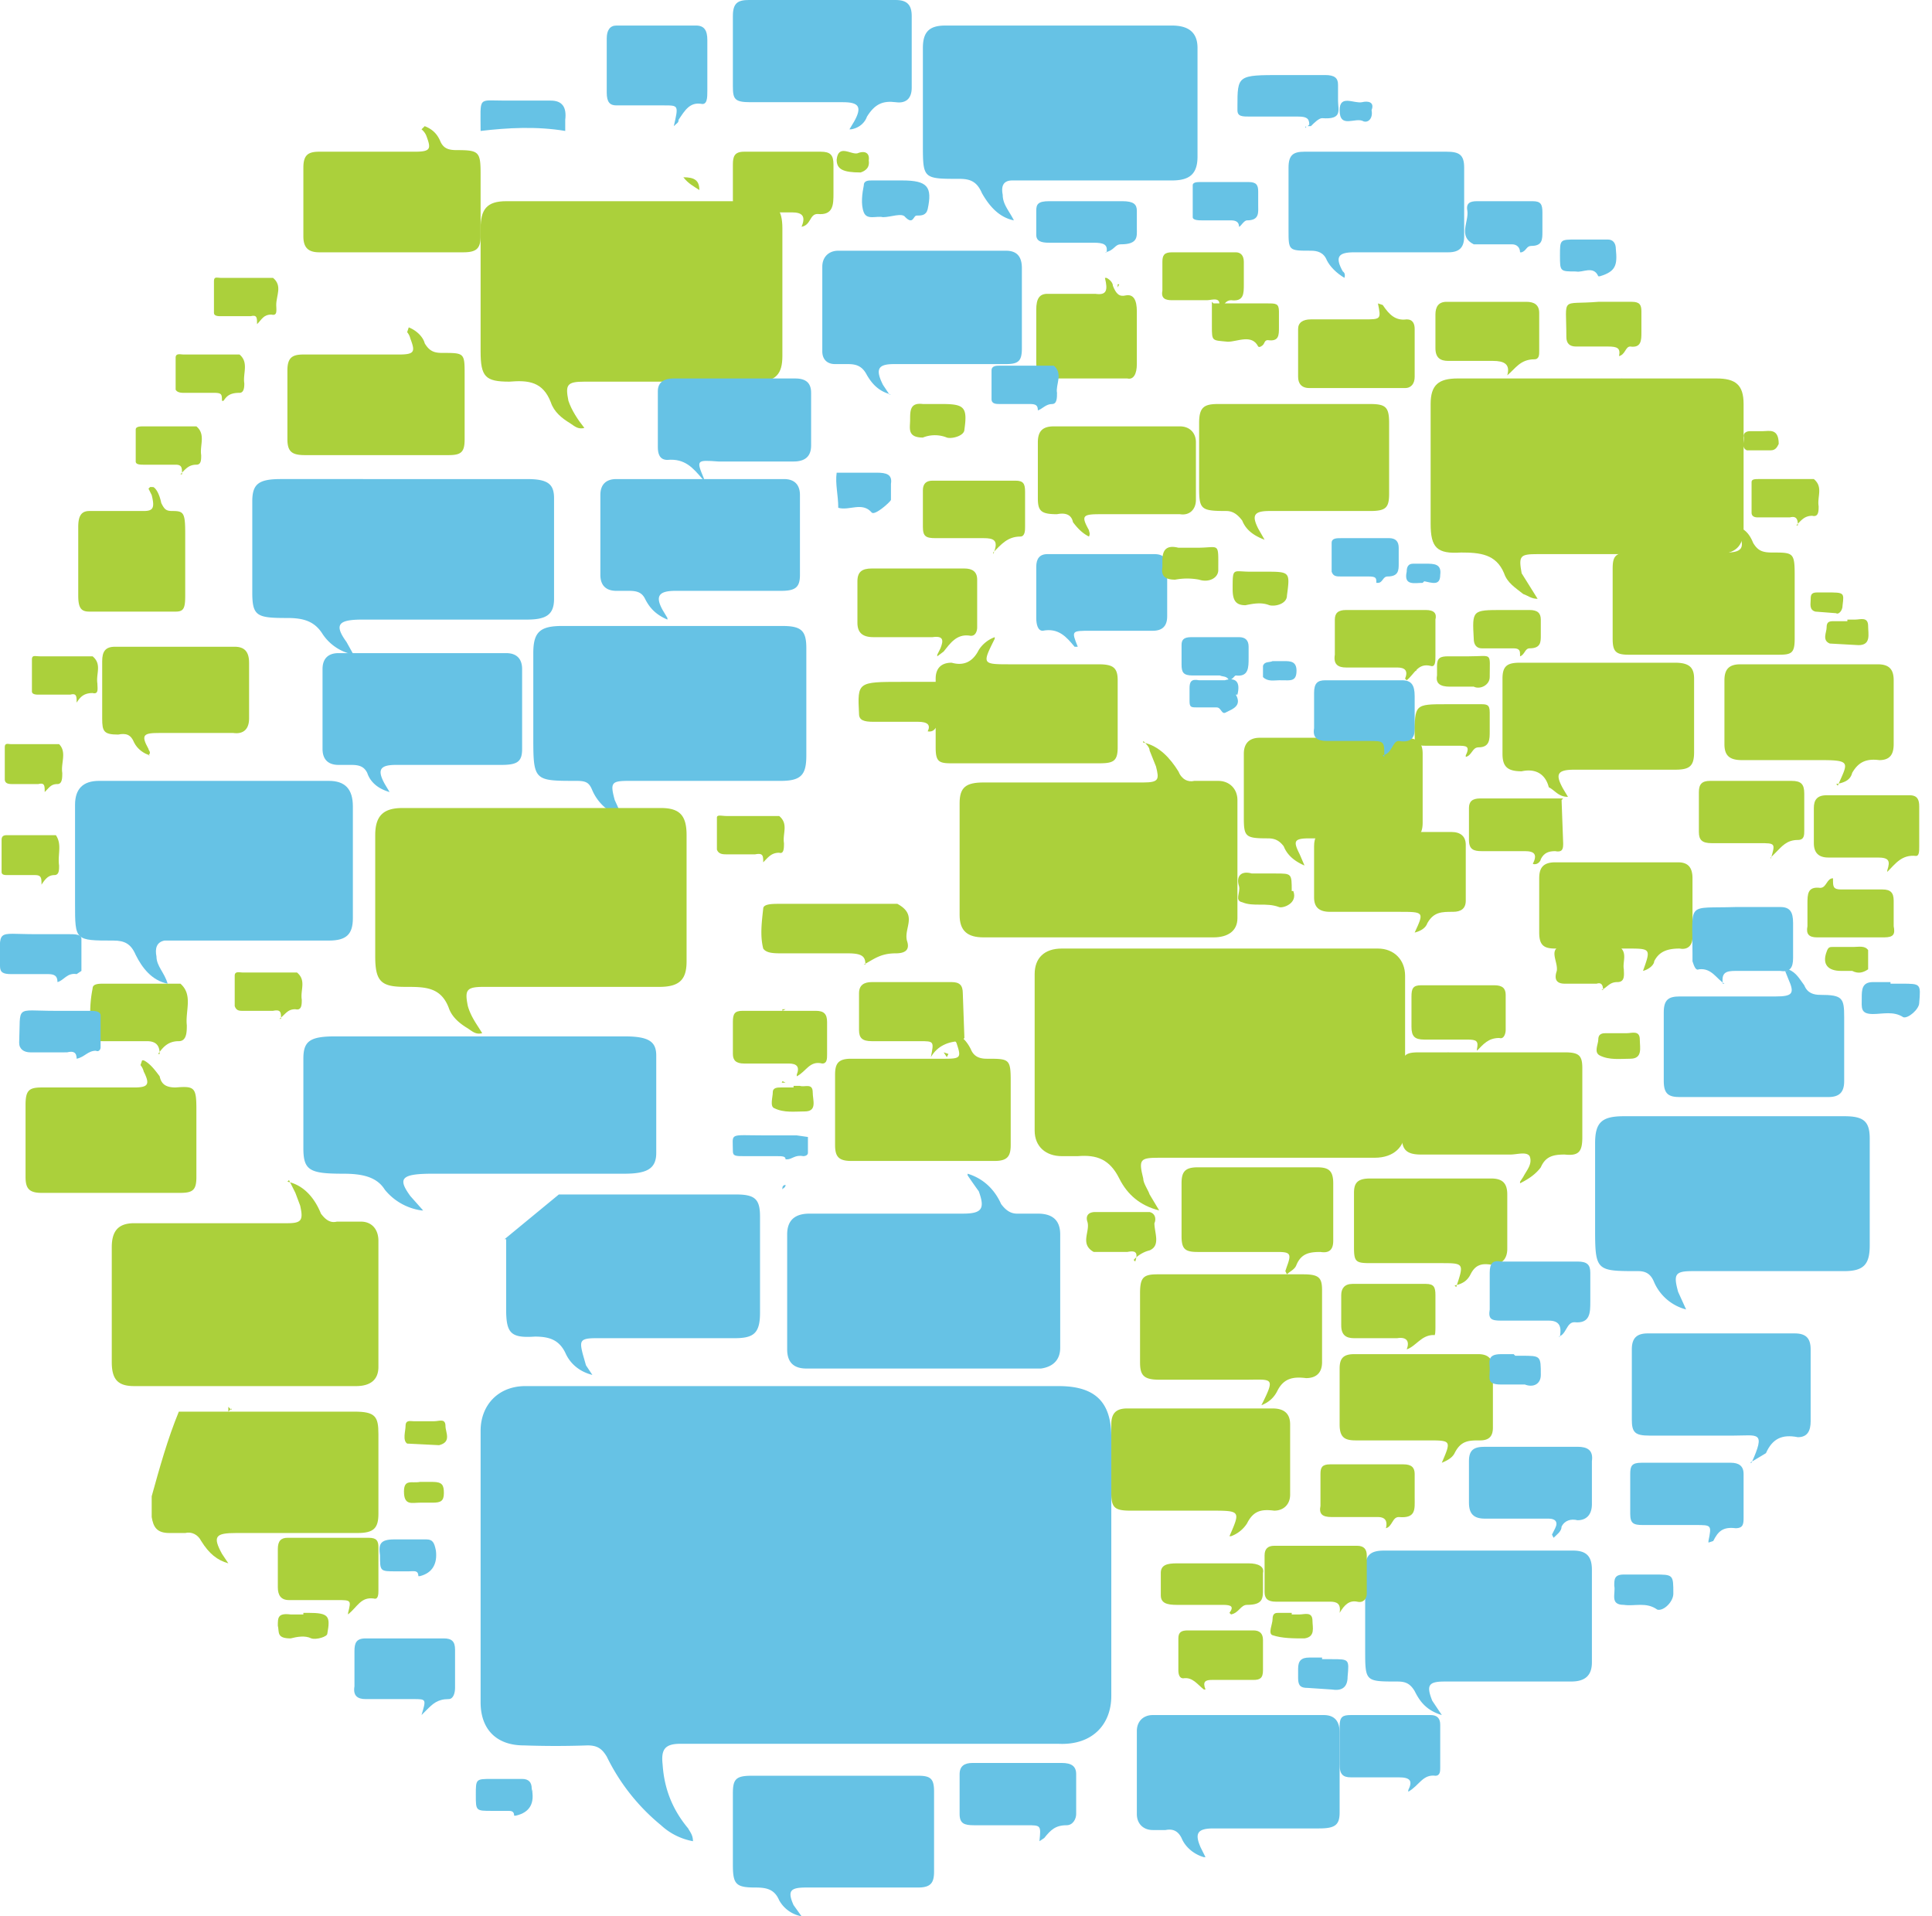 <svg xmlns="http://www.w3.org/2000/svg" viewBox="0 0 121 120"><g fill="none"><path fill="#ABD03B" d="M19 101h.3c1.3 0 1.4.2 1.2 1.3 0 .2-.7.4-1 .3-.4-.2-.9-.1-1.3 0-.9 0-.7-.4-.8-.8 0-.5 0-.8.8-.7h.8Z"/><path fill="#66C2E5" d="M43.4 115.3a4 4 0 0 1-2-1A12.8 12.8 0 0 1 38 110c-.3-.5-.6-.7-1.2-.7a57 57 0 0 1-4 0c-1.7 0-2.7-1-2.7-2.7v-17c0-1.6 1.1-2.8 2.8-2.8h33.4c2.3 0 3.3 1 3.3 3.2v16.2c0 1.8-1.2 3.1-3.3 3H42.6c-1 0-1.2.4-1.1 1.3.1 1.5.6 2.8 1.6 4 .1.2.3.4.3.8Z"/><path fill="#ABD03B" d="M72.6 75.8c-1.2-.3-2-1-2.5-2-.6-1.2-1.4-1.5-2.6-1.4h-1c-1 0-1.7-.6-1.7-1.6V61c0-1 .6-1.6 1.7-1.6h19.8c1 0 1.7.7 1.7 1.7v9.7c0 1-.7 1.7-1.9 1.7H72.6c-1.2 0-1.3.1-1 1.3 0 .3.3.7.4 1l.6 1Zm23.7-38.3c-.4 0-.6-.2-.9-.3-.5-.4-1-.7-1.2-1.3-.5-1.2-1.5-1.3-2.7-1.3-1.5.1-1.9-.3-1.9-1.8v-7.5c0-1.2.5-1.6 1.7-1.6h16.2c1.2 0 1.7.4 1.7 1.6v7.8c0 1.1-.5 1.6-1.7 1.6H96.3c-1.1 0-1.2.1-1 1.2l1 1.6Zm-24.7 9c1 .2 1.7 1 2.2 1.8.2.5.6.7 1 .6h1.5c.7 0 1.2.5 1.2 1.2v7.4c0 .8-.6 1.2-1.5 1.2H61.6c-1 0-1.5-.4-1.5-1.4v-7c0-1 .4-1.3 1.5-1.3h10c1 0 1-.2.8-1l-.4-1c0-.2-.2-.4-.4-.6Z"/><path fill="#66C2E5" d="M105.6 82a3 3 0 0 1-2-1.7c-.2-.5-.5-.7-1-.7-2.6 0-2.7 0-2.7-2.6v-5.4c0-1.3.4-1.7 1.8-1.7h13.8c1.2 0 1.6.3 1.6 1.4V78c0 1.2-.4 1.6-1.6 1.6H106c-1.1 0-1.2.2-.9 1.3l.5 1.1ZM63.5 13.8c-1-.2-1.6-1-2-1.7-.3-.7-.7-.9-1.4-.9-2.3 0-2.3 0-2.3-2.2V3c0-1 .4-1.4 1.4-1.4h14.2c1 0 1.6.4 1.6 1.4v6.8c0 1.1-.5 1.5-1.6 1.5h-10c-.6 0-.7.4-.6.9 0 .6.4 1 .7 1.6Zm-2.9 59.7c1 .3 1.7 1 2.1 1.9.3.4.6.6 1 .6H65c.9 0 1.4.4 1.4 1.3v7.1c0 .8-.5 1.2-1.2 1.3H50.5c-.8 0-1.2-.4-1.2-1.2v-7.2c0-.9.5-1.3 1.4-1.3h9.6c1.2 0 1.4-.3 1-1.4a33 33 0 0 1-.7-1Zm-29 4.1 3.4-2.8h11.1c1.2 0 1.5.3 1.5 1.4v6c0 1.3-.4 1.6-1.6 1.6h-8.7c-1 0-1 .2-.8 1l.2.7.4.6c-.8-.2-1.4-.7-1.7-1.4-.4-.8-1-1-1.9-1-1.5.1-1.8-.2-1.8-1.7v-4.4Zm58.7 29.8c-1-.3-1.4-.9-1.7-1.5-.3-.5-.6-.6-1.1-.6-2 0-2 0-2-2v-5c0-.9.3-1.2 1.2-1.2h11.8c.8 0 1.2.3 1.2 1.2v5.8c0 .8-.4 1.2-1.3 1.2h-7.9c-1 0-1.2.2-.8 1.2l.6.9Z"/><path fill="#ABD03B" d="M9.5 93.7c.5-1.8 1-3.6 1.7-5.3h11c1.3 0 1.5.3 1.5 1.4v5c0 .9-.3 1.2-1.3 1.2h-7.6c-1.3 0-1.5.2-.9 1.3l.4.6c-.7-.2-1.2-.6-1.7-1.4-.2-.4-.6-.6-1-.5h-1c-.8 0-1-.4-1.1-1v-1.3Z"/><path fill="#66C2E5" d="M55.8 24.7c-.8-.2-1.2-.7-1.5-1.2-.3-.6-.7-.7-1.2-.7h-.8c-.5 0-.8-.3-.8-.8v-5.3c0-.6.4-1 1-1H63c.8 0 1 .5 1 1.1v5c0 .8-.2 1-1 1h-7c-1 0-1.2.3-.7 1.3l.4.6Zm19.6 91.6c-.7-.2-1.2-.7-1.4-1.2-.2-.4-.5-.6-1-.5h-.8c-.6 0-1-.4-1-1v-5.2c0-.6.4-1 1-1h10.7c.7 0 1 .4 1 1.1v5c0 .8-.3 1-1.3 1H76c-1 0-1.2.3-.8 1.2l.3.6ZM50.2 120a2 2 0 0 1-1.4-1c-.3-.7-.8-.8-1.5-.8-1.2 0-1.4-.2-1.4-1.4v-4.5c0-.9.2-1.1 1.2-1.1h10.4c.8 0 1 .2 1 1v5c0 .7-.2 1-1 1h-7c-1 0-1.2.2-.8 1.1l.5.7Z"/><path fill="#ABD03B" d="M97 49.3c-.2-.8-.8-1.2-1.7-1-.9 0-1.2-.3-1.2-1.1v-4.7c0-.8.3-1 1.1-1h9.7c.9 0 1.2.3 1.2 1v4.6c0 .9-.3 1.1-1.2 1.1h-6.3c-1.1 0-1.2.3-.7 1.2l.3.5c-.6 0-.8-.4-1.2-.6ZM79.2 33.8c-.8-.3-1.2-.7-1.4-1.2-.3-.4-.6-.6-1-.6-1.6 0-1.7-.1-1.7-1.5v-4c0-1 .3-1.2 1.2-1.2h9.5c1 0 1.2.2 1.2 1.2v4.4c0 .9-.2 1.1-1.2 1.1h-6.3c-1 0-1.1.3-.7 1.1l.4.7Zm16 40.2.2-.3c.2-.4.6-.8.4-1.3-.2-.3-.8-.1-1.2-.1H89c-.9 0-1.2-.3-1.2-1.1v-4.3c0-.9.3-1 1.1-1H98c.9 0 1.1.2 1.1 1v4.3c0 .9-.2 1.2-1.1 1.1-.7 0-1.2.1-1.5.8-.3.4-.7.7-1.3 1ZM79 88c.9-1.8.7-1.6-1-1.6h-5.4c-1 0-1.2-.3-1.2-1.1V81c0-1 .2-1.2 1.1-1.2h9.1c1 0 1.2.2 1.2 1v4.5c0 .7-.4 1-1 1-.8-.1-1.4 0-1.8.8-.2.4-.5.7-1 .9Zm29.8-55c.5.1.8.5 1 1 .3.5.6.6 1.2.6 1.3 0 1.4 0 1.4 1.4v4c0 .9-.2 1-1 1H102c-.8 0-1-.2-1-1v-4.4c0-.8.2-1 1.1-1h6c1 0 1.2-.3.8-1.2a1 1 0 0 0-.3-.4h.2ZM77 96.2c.7-1.6.7-1.6-1.2-1.6h-5c-1 0-1.2-.2-1.2-1.1v-4.3c0-.7.3-1 1-1h9.1c.7 0 1.1.3 1.1 1v4.4c0 .6-.4 1-1 1-.8-.1-1.3 0-1.7.8a2 2 0 0 1-1 .8Z"/><path fill="#66C2E5" d="M84.2 17.4c-.5-.3-.9-.7-1.1-1.1-.2-.5-.6-.6-1-.6-1.4 0-1.4 0-1.4-1.3v-3.9c0-.8.3-1 1-1h8.9c.8 0 1.1.2 1.1 1v4.3c0 .7-.3 1-1 1h-5.9c-1 0-1.2.3-.7 1.2 0 0 .2.1.1.4Z"/><path fill="#ABD03B" d="M59.8 64.7c.5.2.8.6 1 1 .2.5.6.6 1 .6 1.4 0 1.5 0 1.5 1.4v4c0 .7-.2 1-1 1h-9c-.8 0-1-.3-1-1v-4.4c0-.7.2-1 1-1h5.9c1 0 1-.1.7-1a1 1 0 0 0-.3-.3l.2-.3Z"/><path fill="#66C2E5" d="M112 60.7c.5.2.7.6 1 1 .2.5.6.6 1 .6 1.4 0 1.5.2 1.5 1.4v4c0 .7-.3 1-1 1h-9.3c-.7 0-1-.2-1-1v-4.3c0-.8.3-1 1-1h6c1.1 0 1.2-.2.8-1.1l-.2-.5h.1ZM53.2 8.1l.3-.5c.5-.9.3-1.2-.7-1.2H47c-1 0-1.1-.2-1.1-1V1c0-.8.3-1 1-1h9.2c.7 0 1 .3 1 1v4.5c0 .6-.3 1-1 .9-.8-.1-1.3.1-1.8.9-.1.3-.4.7-1 .8Zm56.5 83.5c.9-2 .4-1.7-1.1-1.7h-5.3c-.9 0-1.1-.2-1.1-1v-4.4c0-.7.3-1 1-1h9.2c.7 0 1 .3 1 1V89c0 .6-.2 1-.8 1-1-.2-1.6.1-2 1l-1 .6Z"/><path fill="#ABD03B" d="M62.3 40c-.8 1.6-.8 1.6 1 1.6h5.5c.9 0 1.2.2 1.2 1v4.2c0 .9-.3 1-1.2 1h-9.2c-.8 0-1-.1-1-1v-4.3c0-.6.3-1 1-1 .7.2 1.3 0 1.7-.8a2 2 0 0 1 1-.8Zm19.4 14.2c-.7-.3-1.1-.7-1.3-1.2-.3-.4-.6-.5-1-.5-1.4 0-1.5-.1-1.5-1.3v-4c0-.6.3-1 1-1h9c.9 0 1.2.3 1.2 1v4.3c0 .8-.3 1-1.1 1h-6c-1 0-1 .2-.6 1l.3.7Zm33.4-5c.6-1.4.9-1.6-1-1.6h-5c-.8 0-1.1-.3-1.1-1v-4c0-.7.3-1 1-1h8.6c.7 0 1 .3 1 1v4c0 .6-.2 1-.9 1-.8-.1-1.3.1-1.7.8-.1.4-.4.6-1 .7ZM68.2 33.6c-.4-.2-.7-.5-1-.9-.1-.5-.5-.6-1-.5-1 0-1.2-.2-1.2-1v-3.5c0-.7.3-1 1-1h7.9c.6 0 1 .4 1 1v3.6c0 .6-.4 1-1 .9h-5c-1.1 0-1.2.1-.7 1 0 .1.1.2 0 .4Zm12.3 46 .1-.3c.3-.8.2-.9-.6-.9h-5c-.8 0-1-.2-1-1v-3.3c0-.7.2-1 1-1h7.5c.7 0 1 .2 1 1v3.6c0 .5-.2.8-.8.7-.7 0-1.2.1-1.5.8-.1.3-.4.4-.6.6l-.1-.2Zm10.7 1c.5-1.5.5-1.5-1-1.5h-4.4c-.9 0-1-.1-1-1v-3.4c0-.6.2-.9 1-.9h7.6c.7 0 1 .3 1 1v3.4c0 .6-.3 1-1 1-.6-.1-1 0-1.3.6-.2.4-.5.6-1 .7Zm11.7-19.8c.5-1.4.5-1.4-1-1.4h-4.5c-.7 0-1-.2-1-1V55c0-.6.2-1 1-1h7.7c.6 0 .9.3.9 1v3.7c0 .5-.3.8-.8.7-.8 0-1.3.2-1.6.8 0 .2-.3.5-.7.6ZM90.3 91.6c.6-1.4.6-1.4-.9-1.4h-4.5c-.7 0-1-.2-1-1v-3.5c0-.6.2-.9.9-.9h7.8c.6 0 .9.3.9.9v3.7c0 .5-.2.8-.8.8-.7 0-1.2 0-1.6.8-.1.2-.3.4-.8.6Z"/><path fill="#ABD03B" d="M88.6 58.4c.6-1.3.6-1.3-1-1.3h-4.3c-.7 0-1-.3-1-.9V53c0-.6.2-.9.9-.9h7.7c.6 0 .9.3.9.8v3.5c0 .5-.3.7-.8.7-.7 0-1.2 0-1.6.7-.1.3-.4.5-.8.6Z"/><path fill="#66C2E5" d="M67.5 40.5h-.2c-.5-.6-1-1.2-2-1-.3 0-.4-.4-.4-.8v-3.2c0-.5.2-.8.7-.8h6.7c.6 0 .8.3.8.9v3c0 .6-.3.9-.9.9h-3.9c-1.2 0-1.2 0-.8 1Zm29.7 55.6.2-.4c.2-.4 0-.6-.4-.6h-4c-.7 0-1-.3-1-1v-2.6c0-.7.3-.9 1-.9h5.8c.6 0 1 .2.9.9v2.7c0 .6-.3 1-.9 1-.4-.1-.8 0-1 .4 0 .3-.3.5-.5.7l-.1-.2Z"/><path fill="#ABD03B" d="m86.3 19 .3.1c.4.6.8 1 1.5.9.4 0 .5.3.5.6v3c0 .4-.2.7-.6.7h-6c-.5 0-.7-.3-.7-.7v-3c0-.4.3-.6.8-.6h3.3c1.1 0 1.1 0 .9-1ZM58.7 41l.2-.4c.2-.5.2-.8-.5-.7h-3.7c-.7 0-1-.3-1-.9v-2.6c0-.6.3-.8.9-.8h5.8c.5 0 .8.2.8.7v3c0 .2-.1.6-.5.5-.8-.1-1.2.5-1.6 1l-.4.3Z"/><path fill="#66C2E5" d="M42.2 7.9c.3-1.3.3-1.3-.6-1.3h-3c-.4 0-.6-.2-.6-.8V2.4c0-.5.2-.8.6-.8h5c.5 0 .7.3.7.9v3.2c0 .4 0 .9-.4.8-.7-.1-1 .4-1.4 1 0 .2-.1.2-.3.4Z"/><path fill="#ABD03B" d="M69.3 17.4c.2.1.4.3.4.5.2.5.4.7.8.6.5-.1.7.3.7 1v3.3c0 .6-.2 1-.6.9h-5c-.5 0-.7-.3-.7-1v-3.3c0-.7.2-1 .7-1h3c.7.1.8-.2.6-1h.1Z"/><path fill="#66C2E5" d="M65.1 115.3c.1-1 .1-1-.8-1H61c-.6 0-.9-.1-.9-.7v-2.5c0-.5.3-.7.8-.7h5.6c.6 0 .9.2.9.7v2.5c0 .3-.2.7-.6.7-.7 0-1 .3-1.4.8l-.3.2ZM107 96.5c.2-1 .2-1-.8-1h-3.3c-.6 0-.8-.1-.8-.7v-2.5c0-.5.1-.7.7-.7h5.6c.5 0 .8.2.8.7V95c0 .4 0 .7-.5.7-.8-.1-1.1.2-1.4.8l-.3.1Z"/><path fill="#ABD03B" d="M21.8 101c.2-.8.2-.8-.7-.8h-3c-.5 0-.7-.3-.7-.8V97c0-.5.2-.7.6-.7h5.1c.5 0 .6.2.6.6v2.7c0 .2 0 .6-.3.5-.8-.1-1 .5-1.6 1Z"/><path fill="#66C2E5" d="M26.4 107.4c.3-1 .3-1-.5-1h-3c-.5 0-.8-.2-.7-.8v-2.2c0-.5.1-.8.7-.8h4.9c.5 0 .7.2.7.7v2.4c0 .3-.1.7-.4.7-.7 0-1 .3-1.4.7l-.3.3Z"/><path fill="#ABD03B" d="M118.2 54.5c.2-.6.1-.8-.6-.8h-3.1c-.6 0-.9-.3-.9-.9v-2.2c0-.5.2-.8.8-.8h5.2c.5 0 .6.3.6.7V53c0 .3 0 .6-.2.6-.9-.1-1.3.5-1.8 1Zm-7.3-.7c.3-1 .3-1-.7-1h-3c-.6 0-.8-.2-.8-.7v-2.5c0-.5.2-.7.7-.7h5.1c.6 0 .8.2.8.8V52c0 .3 0 .6-.4.6-.7 0-1 .4-1.4.8l-.3.3ZM60.4 65l-.2.2c-.8 0-1.5.3-1.9 1 .2-1 .2-1-.7-1h-3c-.6 0-.8-.2-.8-.7v-2.3c0-.5.3-.7.8-.7h5c.5 0 .7.2.7.7l.1 2.8Z"/><path fill="#66C2E5" d="M88.2 112.1c.3-.6.1-.8-.6-.8h-3c-.5 0-.7-.2-.7-.8v-2.4c0-.6.2-.7.7-.7h5c.4 0 .6.2.6.6v2.7c0 .2 0 .5-.3.5-.8-.1-1 .6-1.7 1Z"/><path fill="#ABD03B" d="M94.4 23.5c.2-.7-.2-.9-.9-.9h-2.8c-.5 0-.8-.2-.8-.8v-2.1c0-.5.2-.8.7-.8h5c.5 0 .8.2.8.7V22c0 .2 0 .5-.3.5-.9 0-1.2.6-1.7 1ZM83.9 101c.1-.6-.2-.7-.6-.7h-3.4c-.5 0-.7-.2-.7-.6v-2.3c0-.4.2-.6.6-.6H85c.4 0 .6.2.6.6v2.4c0 .3-.2.6-.6.5-.5-.1-.8.2-1.1.7ZM62.2 34.7c.4-.9 0-1-.6-1h-3c-.6 0-.8-.1-.8-.7v-2.3c0-.4.2-.6.6-.6h5.2c.5 0 .6.2.6.7V33c0 .2 0 .6-.3.6-.8 0-1.2.5-1.7 1ZM88 42.5c.2-.5 0-.7-.5-.7h-3.2c-.5 0-.8-.2-.7-.8v-2.2c0-.4.2-.6.7-.6h5c.5 0 .7.2.6.6v2.3c0 .3 0 .7-.3.6-.8-.2-1 .5-1.5.9l-.1-.1Zm4.5 23.2c.1-.5 0-.6-.6-.6h-2.7c-.6 0-.8-.2-.8-.8v-1.9c0-.5.1-.7.6-.7h4.6c.5 0 .7.2.7.6v2.2c0 .2-.1.6-.4.5-.7 0-1 .4-1.4.8Zm-42.6 1.6c.2-.5 0-.7-.5-.7h-2.8c-.5 0-.7-.2-.7-.6v-2c0-.5.1-.7.6-.7h4.6c.5 0 .7.2.7.7v2c0 .3 0 .6-.3.6-.8-.2-1 .5-1.6.8Zm36.9 28.4c.1-.4 0-.7-.5-.7h-2.9c-.6 0-.8-.2-.7-.7v-2c0-.4.1-.6.6-.6h4.6c.5 0 .7.2.7.6v1.5c0 .7.1 1.3-1 1.2-.4 0-.4.6-.8.7Zm11-45.6.1 2.7c0 .3 0 .6-.5.5-.4 0-.7.1-.9.5 0 .1-.2.4-.5.3.3-.6.1-.8-.5-.8h-2.7c-.5 0-.8-.1-.8-.7v-2c0-.4.2-.6.7-.6h5.2c0 .1 0 0 0 0Zm-9.7 34.4c.2-.5 0-.8-.6-.7h-2.7c-.5 0-.8-.2-.8-.8v-1.9c0-.4.2-.7.7-.7h4.6c.5 0 .6.2.6.7v2c0 .2 0 .6-.1.5-.8 0-1.1.7-1.7.9Zm26.7-29.4c0 .4 0 .6.5.6h2.6c.5 0 .7.2.7.7V58c.1.5 0 .7-.6.7h-4.2c-.5 0-.7-.2-.6-.7v-1.4c0-.6 0-1.1.8-1 .4 0 .4-.6.8-.6Z"/><path fill="#66C2E5" d="M97.7 83.7c.1-.6 0-1-.7-1h-3c-.6 0-.8-.1-.7-.7v-2.3c0-.6.2-.8.7-.7h4.8c.6 0 .8.2.8.7v1.8c0 .7 0 1.4-1 1.3-.5 0-.5.8-1 .9Z"/><path fill="#ABD03B" d="M75.4 105.8c-.4-.3-.7-.8-1.3-.7-.2 0-.3-.2-.3-.5v-2c0-.4.2-.5.6-.5h4.1c.4 0 .6.2.6.6v1.9c0 .5-.2.6-.6.6h-2.6c-.4 0-.6.1-.4.6Zm1.2-86.2c0-.3-.4 0-.3-.2.3-.9-.4-.6-.7-.6h-2.2c-.4 0-.7-.1-.6-.6v-1.8c0-.4.1-.6.6-.6h4c.3 0 .5.2.5.6v1.4c0 .6 0 1.1-.8 1-.3 0-.6.3-.5.8Z"/><path fill="#66C2E5" d="M108 61.6c-.5-.3-.8-1-1.6-.9-.2.1-.3-.2-.4-.5v-.5c0-3.3-.4-2.8 2.7-2.9h2.8c.6 0 .8.3.8 1V60c0 .6-.2.9-.8.8h-2.8c-.6 0-.9.1-.8.8Z"/><path fill="#ABD03B" d="M50.2 14.2c.3-.7 0-.9-.6-.9h-2.9c-.6 0-.8-.2-.8-.8v-2.2c0-.5.1-.8.7-.8h4.8c.6 0 .8.2.8.8v1.8c0 .7 0 1.4-1 1.3-.5 0-.4.7-1 .8Z"/><path fill="#66C2E5" d="M86.7 47.4c0-1 0-1-1-1h-2.6c-.6 0-.9-.2-.8-.8v-2.2c0-.6.2-.8.7-.8h4.8c.6 0 .8.3.8 1V45c0 .7.2 1.6-1 1.4-.4 0-.4.8-1 .9Z"/><path fill="#ABD03B" d="M58.1 45.8c.2-.4 0-.6-.6-.6h-2.8c-.6 0-.9-.1-.9-.5-.1-2-.1-2 2.7-2H59c1-.1 1.2.1 1.1.7v1c0 .5 0 .9-1 .8-.5 0-.4.7-1 .6Z"/><path fill="#66C2E5" d="M82 7.8c0-.4-.2-.5-.7-.5h-3c-.5 0-.8 0-.8-.4v-.2c0-2 0-2 2.8-2H83c.6 0 .8.2.8.6v1c0 .6.3 1.2-1 1.1-.2 0-.5.3-.7.5h-.2Z"/><path fill="#ABD03B" d="M77 101c.3-.4.1-.5-.4-.5h-2.9c-.6 0-1-.1-1-.6v-1.4c0-.5.4-.6 1-.6h4.5c.6 0 1 .2.9.6v1c0 .6 0 1-1 1-.4 0-.5.5-1 .6Z"/><path fill="#66C2E5" d="M69.3 15.8c.1-.5-.2-.6-.8-.6h-2.8c-.5 0-.8-.1-.8-.5v-1.5c0-.4.1-.6.8-.6h4.6c.7 0 .9.2.9.6v1.1c0 .5.1 1-1 1-.4 0-.4.4-1 .5Z"/><path fill="#ABD03B" d="M101.4 22.3c.1-.5-.1-.6-.7-.6h-2c-.4 0-.6-.2-.6-.6 0-2.6-.4-2 2-2.2h2.1c.5 0 .6.2.6.6v1.3c0 .5 0 1-.7.9-.3 0-.3.5-.7.6Zm-9.6 25c.3-.6 0-.6-.5-.6h-2c-.6 0-.7-.1-.7-.6 0-2 0-2 2-2h2.1c.4 0 .6 0 .6.5v1.2c0 .5 0 1-.7 1-.4 0-.4.5-.8.6Z"/><path fill="#66C2E5" d="M95.2 15.8c0-.3-.2-.5-.5-.5h-2.4c-1-.5-.3-1.4-.4-2.1-.1-.5.2-.6.6-.6H96c.5 0 .6.2.6.7v1.2c0 .5 0 .9-.7.9-.3 0-.3.3-.6.4Z"/><path fill="#ABD03B" d="M71.1 79c.2-.6 0-.7-.5-.6h-2.1c-.9-.5-.2-1.3-.4-1.9-.1-.3 0-.6.5-.6H72c.4.1.4.5.3.7 0 .6.4 1.4-.3 1.7a2 2 0 0 0-1 .6Zm41.5-46.1c0-.4-.1-.6-.5-.5h-2c-.1 0-.4 0-.4-.3v-1.9c0-.2.2-.2.5-.2h3.4c.6.5.2 1.1.3 1.7 0 .3 0 .7-.4.6-.5 0-.7.3-1 .6ZM100.4 62c0-.3-.1-.5-.4-.4h-2c-.7 0-.6-.5-.5-.8.1-.6-.6-1.4.4-1.6h3.4c.7.4.3 1 .4 1.5 0 .3.1.8-.4.8s-.6.3-1 .5Z"/><path fill="#66C2E5" d="M49.2 72.6c0-.2-.2-.2-.6-.2h-2c-.5 0-.7 0-.7-.3 0-1.2-.3-1 2-1h2l.7.1v1c0 .1-.1.2-.3.2-.5-.1-.7.2-1 .2Z"/><path fill="#ABD03B" d="M76 19h3.4c.5 0 .7 0 .7.5v1c0 .5 0 .9-.7.8-.2 0-.2.2-.3.3 0 0-.2.2-.3.1-.4-.8-1.3-.3-1.9-.3-1-.1-1 0-1-1v-1.5Zm19.2 22c0-.2 0-.4-.4-.4h-2c-.3 0-.5-.2-.5-.6-.1-1.8-.1-1.8 1.8-1.8h1.7c.5 0 .7.2.7.6v1c0 .4 0 .8-.7.8-.3 0-.3.4-.6.5Z"/><path fill="#66C2E5" d="M77.6 14.2c0-.3-.2-.4-.5-.4h-1.8c-.2 0-.6 0-.6-.2v-2c0-.2.3-.2.5-.2h3c.5 0 .6.2.6.6v.8c0 .5.1 1-.7 1-.2 0-.4.4-.5.4Zm8.6 22.3c0-.3 0-.4-.5-.4H84c-.3 0-.5 0-.6-.3V34c0-.3.3-.3.6-.3h3c.4 0 .6.2.6.6v1c0 .4 0 .8-.7.8-.3 0-.3.4-.6.4ZM65 25.7c0-.3-.1-.4-.5-.4h-1.9c-.2 0-.5 0-.5-.3v-1.8c0-.3.3-.3.5-.3H66c.6.5.1 1.2.2 1.7 0 .3 0 .7-.3.7-.4 0-.6.3-.9.4Zm12 17c-.1-.4-.4-.3-.6-.4h-1.7c-.6 0-.7-.2-.7-.7v-1.2c0-.3.1-.5.6-.5h3c.4 0 .6.2.6.6v.7c0 .6 0 1.2-.8 1.1-.1 0-.2.3-.5.3ZM56 11.3h.5c1.6 0 1.9.4 1.6 1.8-.1.4-.4.4-.7.4-.2 0-.2.6-.7.1-.2-.3-.9 0-1.4 0-.4-.1-1 .2-1.2-.3-.2-.5-.1-1.2 0-1.7 0-.3.3-.3.5-.3H56Zm-3.5 20.5c0-.8-.2-1.5-.1-2.2h2.5c.6 0 1 .1.9.7v1c0 .1-1 1-1.2.8-.6-.7-1.4-.1-2.1-.3ZM35.4 8.2c-1.8-.3-3.6-.2-5.3 0 0-2.2-.2-1.9 1.5-1.9h2.9c.7 0 1 .4.9 1.2v.7ZM97.7 16c0-1 0-1 1-1h2c.3 0 .5.2.5.6.1 1 0 1.4-1 1.7h-.1c-.3-.7-1-.2-1.4-.3-1 0-1 0-1-1Z"/><path fill="#ABD03B" d="M58.7 25.3h.3c1.4 0 1.6.2 1.4 1.6 0 .4-.8.6-1.1.5a2 2 0 0 0-1.5 0c-1 0-.8-.6-.8-1.1 0-.6 0-1.1.8-1h.9Zm16 9h.3c1.4 0 1.3-.4 1.3 1.4 0 .5-.6.8-1.2.6a4 4 0 0 0-1.5 0c-.6 0-.9-.2-.8-.8v-.4c0-.6.2-1 1-.8h.8Zm4.2 1.5h.3c1.6 0 1.6 0 1.4 1.5 0 .5-.7.7-1.1.6-.5-.2-1-.1-1.5 0-.6 0-.8-.3-.8-1 0-1.4 0-1.1 1.1-1.1h.6Z"/><path fill="#66C2E5" d="M26.2 98.7c0-.4-.3-.3-.6-.3h-.8c-1 0-1 0-1-1-.1-.7 0-1 .9-1h2c.4 0 .5.2.6.7.1.8-.2 1.4-1 1.6Zm6 15c0-.3-.2-.3-.4-.3h-1c-1 0-1 0-1-1s0-1 1-1h1.9c.4 0 .6.2.6.6.2.9-.1 1.5-1 1.7Zm86.2-52.1h.7c1.2 0 1.2 0 1.1 1.2 0 .4-.7 1-1 .9-.6-.4-1.3-.2-1.9-.2-.8 0-.7-.4-.7-1 0-.5 0-1 .7-1h1.1Zm-15.4 37h.6c1.2 0 1.2 0 1.2 1.2 0 .5-.6 1.1-1 1-.7-.5-1.4-.2-2.1-.3-.9 0-.5-.7-.6-1.2 0-.4 0-.7.6-.7h1.3Z"/><path fill="#ABD03B" d="M81 55.8c.3.8-.7 1.1-.9 1-.8-.3-1.6 0-2.3-.3-.5-.1-.1-.6-.2-1-.2-.6.1-1 .8-.8h1.5c1 0 1 0 1 1.1Zm10.7-14.7h.3c1.5 0 1.3-.3 1.3 1.3 0 .5-.6.8-1 .6h-1.5c-.6 0-.9-.2-.8-.7v-.6c0-.5.2-.6.7-.6h1Z"/><path fill="#66C2E5" d="M82.8 103.9h.6c1.1 0 1.1 0 1 1.1 0 .7-.4.9-1 .8l-1.5-.1c-.4 0-.6-.1-.6-.6v-.6c0-.5.2-.7.7-.7h.8Zm12.1-19h.4c1.2 0 1.2 0 1.2 1.2 0 .6-.5.8-1 .6H94c-.9 0-.7-.4-.7-.9s-.2-1 .7-1h.8ZM77.4 43.5c.4.7-.2.9-.6 1.1-.3.2-.3-.3-.6-.3H75c-.4 0-.5 0-.5-.4v-.8c0-.4.1-.6.6-.5h1.6c.7-.2 1 .1.8.9Z"/><path fill="#ABD03B" d="M49.7 68h.4c.3.1.8-.2.8.4 0 .5.3 1.2-.5 1.2-.6 0-1.3.1-1.9-.2-.3-.1-.1-.7-.1-1 0-.3.3-.3.5-.3h.8Zm51.7-3.3h.5c.3 0 .8-.2.8.4 0 .5.2 1.2-.6 1.2-.6 0-1.3.1-1.9-.2-.4-.2-.1-.7-.1-1 0-.4.3-.4.5-.4h.8Zm14.3-25.9h.5c.3 0 .8-.2.8.4 0 .5.2 1.2-.6 1.2l-1.8-.1c-.5-.2-.2-.7-.2-1 0-.3.1-.4.4-.4h.9Zm-34.8 62.3h.5c.3 0 .8-.2.8.4 0 .4.2 1-.5 1.1-.7 0-1.4 0-2-.2-.3-.1 0-.7 0-1 0-.4.2-.4.4-.4h.8Zm34.9-41.8h.3c.3 0 .7-.1.9.2v1.2c-.3.2-.6.3-1 .1h-.7c-.8 0-1.2-.4-.9-1.2.1-.3.2-.3.4-.3h1ZM26.6 89h.6c.3 0 .7-.2.7.3 0 .4.4 1-.4 1.2l-2-.1c-.3-.2-.1-.8-.1-1.1 0-.4.3-.3.5-.3h.7Zm0 3.8h.5c.6 0 .7.2.7.7 0 .5-.2.6-.7.6h-.8c-.5 0-1 .2-1-.7 0-.8.5-.5 1-.6h.2ZM110.4 27c.4 0 1-.2 1 .8-.1.2-.2.4-.5.4h-1.5c-.4-.2-.1-.6-.2-.9 0-.2.2-.3.4-.3h.8Z"/><path fill="#66C2E5" d="M89.1 36.5c-.5 0-1.2.2-1-.7 0-.3.1-.5.4-.5h.8c.5 0 1 0 .9.7 0 .7-.5.5-1 .4Zm-9 6.1c-.3 0-.7.1-1-.2v-.7c.1-.3.4-.2.6-.3h.7c.4 0 .8 0 .8.6 0 .7-.4.6-.9.6H80Zm5.8-35.7c.1.5-.2.8-.5.7-.5-.3-1.5.5-1.5-.7 0-1 .9-.4 1.4-.5.4-.1.8 0 .6.5Z"/><path fill="#ABD03B" d="M54.4 10c.1.5-.2.7-.5.8-1.1 0-1.5-.2-1.5-.8.1-1 .9-.3 1.3-.4.5-.2.8 0 .7.5Zm60 27.1c1.1 0 1.1 0 1 .8 0 .4-.3.6-.4.5l-1.3-.1c-.4-.1-.3-.5-.3-.7 0-.3 0-.5.4-.5h.6Zm-67.6-22c-.5-.4-.9-1-1.3-1.5h.7c.3 0 .8-.2.9.2 0 .5.2 1-.3 1.3Zm-3-3.2c-.3-.2-.7-.4-1-.8.7 0 1 .2 1 .8Zm15.5 54.3-.2-.3.3.1-.1.2Zm-44.8 22-.2.2v-.3l.2.2ZM70 18v-.2h.1l-.1.2Z"/><path fill="#66C2E5" d="M64.9 14.2v.1Zm6.3 3.1H71Z"/><path fill="#ABD03B" d="m85.7 19.1-.3-.2.3.2c0-.2 0 0 0 0Z"/><path fill="#66C2E5" d="M96.5 15.3v.1ZM27 97.8Zm54.8-90V8c-.1 0 0-.1 0-.1Zm8.1 104.3Z"/><path fill="#ABD03B" d="M93.3 22.2c0-.1 0-.1 0 0ZM74.4 104c0 .1 0 0 0 0Z"/><path fill="#66C2E5" d="M33.4 112.1c0 .2-.2.2-.2.3l.2-.3c-.2.2 0 .2 0 0Z"/><path fill="#ABD03B" d="m101.6 23.7-.3.3v-.2l.3-.1z"/><path fill="#66C2E5" d="M106 96.3Zm-28.4-82Z"/><path fill="#ABD03B" d="M49.2 67.8H49c-.1 0 0 0 0-.1ZM90.8 66h-.2l.1-.1Zm7.3-2.8H98Z"/><path fill="#66C2E5" d="M49.2 74.2c0 .2-.2.2-.2.3v-.1c0-.2.2-.2.2-.2Z"/><path fill="#ABD03B" d="M49 63.2h.2l-.2.1z"/><path fill="#66C2E5" d="M112.3 61.6c0-.1-.2-.2 0-.3v.2Zm-3.1-1.6Z"/><path fill="#ABD03B" d="m118.7 55.1-.1.1Zm-3 0h.1ZM81.2 80.5H81l.1-.1h.1ZM97 54.2v.1Zm-40-6.8Z"/><path fill="#66C2E5" d="M77.6 42.6Zm22 39.5Z"/><path fill="#ABD03B" d="M88.7 42h-.1v-.2l.1.1Zm0 41.6ZM94.9 41Z"/><path fill="#66C2E5" d="M66.4 41Zm19-4.7Z"/><path fill="#ABD03B" d="M87.1 96.2s0 .2 0 0Zm22-62.9s-.1-.1 0-.1v.1Z"/><path fill="#66C2E5" d="m65.2 25.3-.2.1.3-.1Z"/><path fill="#ABD03B" d="M36.6 26.8c-.4.1-.6-.1-.9-.3-.5-.3-1-.7-1.2-1.3-.5-1.3-1.4-1.4-2.6-1.3-1.5 0-1.8-.3-1.8-1.9v-7.7c0-1.2.4-1.7 1.6-1.7h15.7c1.2 0 1.6.5 1.6 1.7v8c0 1.1-.4 1.6-1.6 1.6H36.6c-1.1 0-1.2.2-1 1.2.2.6.6 1.2 1 1.7Z"/><path fill="#66C2E5" d="M24.4 49.6c-.7-.2-1.2-.6-1.4-1.2-.2-.4-.5-.5-1-.5h-.8c-.6 0-1-.3-1-1v-5c0-.7.4-1 1-1h10.5c.7 0 1 .4 1 1v5c0 .8-.3 1-1.3 1h-6.6c-1 0-1.2.3-.7 1.2l.3.5Zm2 26.2a3.6 3.6 0 0 1-2.3-1.3c-.5-.8-1.4-1-2.6-1-2.1 0-2.5-.2-2.5-1.6v-5.6c0-1.1.4-1.4 2-1.4h18.1c1.5 0 2 .3 2 1.2v6.1c0 1-.6 1.3-2 1.3h-12c-2 0-2.2.3-1.4 1.4l.8.9Zm15.4-37c-.7-.3-1.1-.7-1.4-1.3-.2-.4-.5-.5-1-.5h-.8c-.6 0-1-.3-1-1v-5c0-.7.4-1 1-1h10.5c.7 0 1 .4 1 1v5c0 .8-.3 1-1.2 1h-6.6c-1 0-1.3.3-.8 1.2l.3.5Zm-2.7 12.4a3 3 0 0 1-2-1.7c-.2-.5-.4-.6-1-.6-2.6 0-2.7 0-2.7-2.6v-5.4c0-1.3.4-1.7 1.8-1.7H49c1.2 0 1.5.3 1.5 1.4v6.7c0 1.2-.3 1.6-1.6 1.6h-9.5c-1.1 0-1.2.1-.9 1.2l.5 1.1Z"/><path fill="#ABD03B" d="M26.6 7.9c.5.2.8.5 1 1 .2.4.5.5 1 .5 1.4 0 1.5.1 1.5 1.5v3.9c0 .8-.3 1-1.1 1h-9c-.7 0-1-.3-1-1v-4.3c0-.8.3-1 1-1h6c1 0 1-.2.7-1a1 1 0 0 0-.3-.4l.2-.2Z"/><path fill="#66C2E5" d="M22.2 41a3 3 0 0 1-2-1.3c-.5-.8-1.2-1-2.2-1-1.9 0-2.2-.1-2.2-1.6v-5.7c0-1.1.4-1.4 1.8-1.4H33c1.3 0 1.7.3 1.7 1.2v6.3c0 1-.5 1.3-1.7 1.3H22.7c-1.5 0-1.8.3-1 1.4l.5.9Z"/><path fill="#ABD03B" d="M16.1 20.3c0-.4 0-.6-.4-.5h-1.9c-.1 0-.4 0-.4-.2v-2c0-.3.2-.2.4-.2h3.3c.6.5.2 1.1.2 1.7 0 .3.1.7-.3.6-.5 0-.6.3-.9.6Zm-6.7 27c-.4-.1-.8-.4-1-.8-.2-.5-.5-.6-1-.5-.9 0-1-.2-1-1v-3.6c0-.6.2-.9.8-.9h7.5c.6 0 .9.3.9 1V45c0 .6-.3 1-1 .9H10c-1 0-1.2.1-.7 1 0 .1.2.2 0 .4Z"/><path fill="#66C2E5" d="M44.2 30H44c-.6-.7-1.1-1.3-2.2-1.2-.5 0-.6-.4-.6-.8v-3.5c0-.5.3-.8 1-.8h7.6c.7 0 1 .3 1 .9v3.3c0 .7-.4 1-1.1 1H45c-1.4-.1-1.4-.1-.9 1.1Z"/><path fill="#ABD03B" d="M18 74c1 .2 1.7 1 2.1 2 .3.4.6.6 1 .5h1.5c.7 0 1.1.5 1.1 1.2v7.9c0 .8-.5 1.2-1.4 1.2H8.4c-1 0-1.4-.4-1.4-1.5v-7.2c0-1 .4-1.5 1.4-1.5H18c.9 0 1-.2.8-1.1l-.3-.8-.4-.8Zm-9-7.6c.4.2.7.6 1 1 .1.5.4.7 1 .7 1.2-.1 1.3 0 1.3 1.4v4.2c0 .8-.2 1-1 1H2.6c-.8 0-1-.3-1-1v-4.5c0-.9.2-1.1 1-1.1h5.8c.9 0 1-.2.6-1a1 1 0 0 0-.2-.4l.1-.3Zm1-.4c0-.5-.2-.8-.8-.8H6.5c-.3 0-.7 0-.7-.3-.2-1-.2-2 0-3 0-.3.4-.3.7-.3h4.8c.8.7.3 1.7.4 2.6 0 .4 0 1-.5 1-.7 0-1 .4-1.3.8Z"/><path fill="#66C2E5" d="M10.5 61.6c-1-.2-1.6-1-2-1.8-.3-.7-.7-.9-1.4-.9-2.4 0-2.4 0-2.4-2.3v-6.2c0-1 .5-1.5 1.5-1.5h14.4c1 0 1.5.5 1.5 1.6v7c0 1-.4 1.4-1.5 1.4H10.3c-.5.1-.6.5-.5 1 0 .6.5 1 .7 1.7Z"/><path fill="#ABD03B" d="M30.2 64.7c-.4.1-.6-.1-.9-.3-.5-.3-1-.7-1.2-1.3-.5-1.3-1.5-1.3-2.7-1.3-1.5 0-1.9-.3-1.9-1.9v-7.6c0-1.2.5-1.7 1.7-1.7h16.2c1.2 0 1.6.5 1.6 1.7v7.9c0 1.1-.4 1.6-1.7 1.6h-11c-1.1 0-1.2.2-1 1.2.2.7.6 1.2.9 1.7ZM47.8 54c0-.4 0-.6-.5-.5h-1.8c-.2 0-.5 0-.6-.3v-2c0-.2.3-.1.6-.1h3.3c.6.5.2 1.1.3 1.7 0 .3 0 .7-.3.6-.5 0-.7.3-1 .6Zm6.4 6.4c0-.5-.2-.7-1.1-.7H49c-.5 0-1 0-1.2-.3-.2-.8-.1-1.6 0-2.5 0-.3.6-.3 1-.3h7.4c1.3.7.4 1.5.6 2.3.1.3.2.8-.7.8-1 0-1.4.4-2 .7ZM13.9 25.1c0-.4 0-.5-.5-.5h-1.9c-.1 0-.4 0-.5-.2v-2c0-.3.3-.2.5-.2H15c.6.5.2 1.2.3 1.8 0 .2 0 .6-.3.6-.6 0-.8.2-1 .5Zm-2.5 4.6c0-.4 0-.6-.4-.6H9c-.2 0-.5 0-.5-.2v-2c0-.2.3-.2.5-.2h3.3c.6.5.2 1.2.3 1.8 0 .3 0 .6-.3.6-.5 0-.7.3-1 .6Zm14.2-9.2c.5.2.9.6 1 1 .3.5.6.6 1.1.6 1.4 0 1.4 0 1.4 1.4v4c0 .8-.2 1-1 1h-9c-.8 0-1.1-.2-1.1-1v-4.3c0-.8.3-1 1-1h6c1 0 1-.2.7-1a1 1 0 0 0-.2-.4l.1-.3Zm-16 10c.2.1.4.5.5 1 .2.4.3.5.7.5.7 0 .8.1.8 1.4v3.9c0 .8-.1 1-.6 1H5.6c-.5 0-.7-.2-.7-1V33c0-.7.2-1 .7-1H9c.6 0 .7-.2.5-1l-.2-.4.1-.1Zm8 33.3c0-.4 0-.6-.5-.5h-1.9c-.2 0-.4 0-.5-.3v-1.9c0-.3.3-.2.5-.2h3.4c.6.5.2 1.1.3 1.7 0 .3 0 .7-.4.6-.5 0-.6.3-1 .6ZM4.8 44c0-.4 0-.6-.4-.5h-2c-.1 0-.4 0-.4-.2v-2c0-.3.2-.2.5-.2h3.3c.6.5.2 1.1.3 1.7 0 .3.1.7-.3.6-.6 0-.8.3-1 .6Zm-2 5.6c0-.4 0-.6-.4-.5H.8c-.2 0-.5 0-.5-.3v-2c0-.3.2-.2.4-.2h3c.5.5.1 1.2.2 1.8 0 .3 0 .7-.3.7-.4 0-.5.2-.8.5Zm-.2 5.8c0-.4 0-.6-.4-.6H.5c-.2 0-.4 0-.4-.2v-2c0-.3.2-.3.4-.3h3c.4.6.1 1.2.2 1.9 0 .3 0 .6-.3.6-.4 0-.6.3-.8.6Z"/><path fill="#66C2E5" d="M3.6 61.5c0-.4-.2-.5-.6-.5H.7c-.5 0-.7-.1-.7-.5 0-2.4-.3-2 2.2-2h2.1c.4 0 .8 0 .8.3v2l-.3.2c-.6-.1-.8.4-1.2.5Zm1.2 4.8c0-.4-.2-.5-.6-.4H1.9c-.4 0-.7-.2-.7-.6.1-2.4-.3-2 2.2-2h2.2c.3 0 .7 0 .7.3v2c0 .1-.1.3-.3.2-.5 0-.7.4-1.2.5Z"/></g></svg>